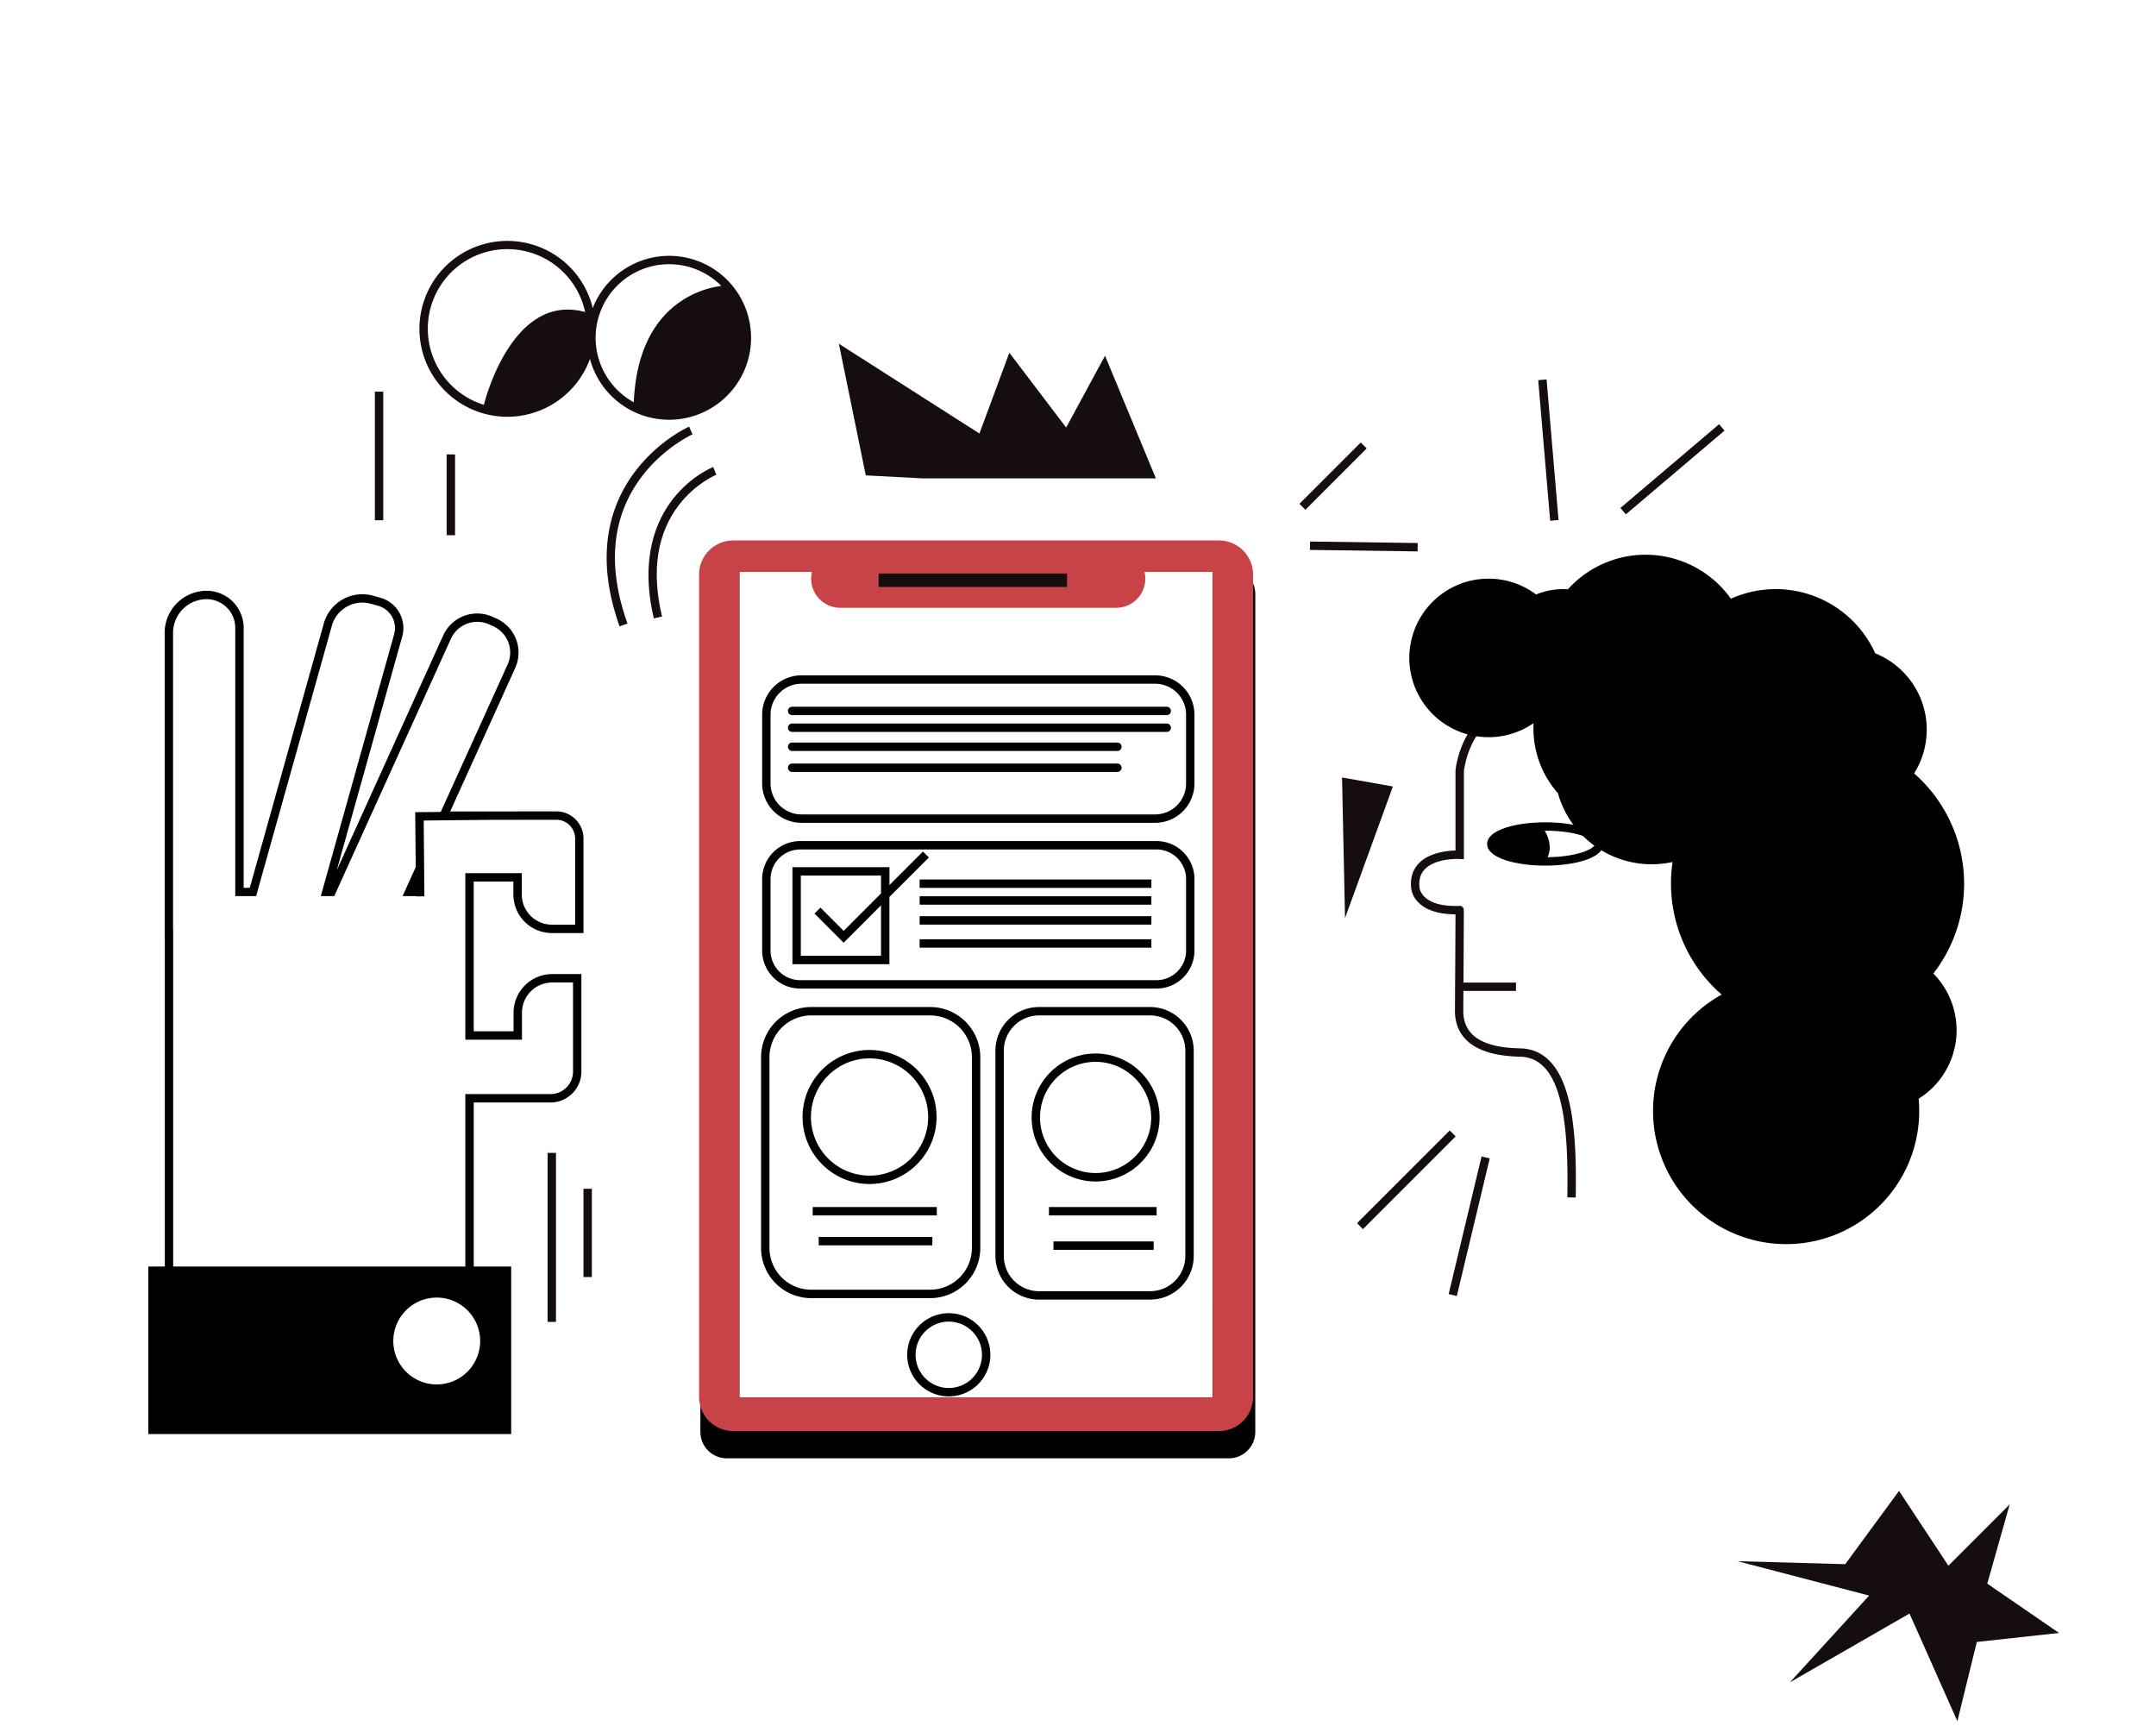 <svg id="Capa_1" data-name="Capa 1" xmlns="http://www.w3.org/2000/svg" viewBox="0 0 2055.7 1644.99"><title>Mesa de trabajo 1</title><path d="M1194.78,556.23a25.2,25.2,0,0,0-23.06-15H693a25.2,25.2,0,0,0-25.2,25.2V1365a25.2,25.2,0,0,0,25.2,25.2h478.68a25.2,25.2,0,0,0,25.2-25.2V566.4A25,25,0,0,0,1194.78,556.23ZM705,545.14h451.25v787H705Z"/><path d="M1162.17,515.2h-463a32.61,32.61,0,0,0-32.62,32.61v783.8a32.61,32.61,0,0,0,32.62,32.62h463a32.61,32.61,0,0,0,32.61-32.62V547.81A32.61,32.61,0,0,0,1162.17,515.2Zm-5.88,817H705v-787h69.19a27.72,27.72,0,0,0-.75,6.42h0a27.8,27.8,0,0,0,27.8,27.8h263a27.8,27.8,0,0,0,27.8-27.8h0a28.27,28.27,0,0,0-.75-6.42h64.91Z" fill="#c84348"/><path d="M1101.4,784.39H764.21a37.56,37.56,0,0,1-37.51-37.51V681.3a37.56,37.56,0,0,1,37.51-37.51H1101.4a37.55,37.55,0,0,1,37.5,37.51v65.58A37.55,37.55,0,0,1,1101.4,784.39ZM764.21,651.79A29.55,29.55,0,0,0,734.7,681.3v65.58a29.55,29.55,0,0,0,29.51,29.51H1101.4a29.54,29.54,0,0,0,29.5-29.51V681.3a29.54,29.54,0,0,0-29.5-29.51Z"/><path d="M1102.69,942.39H762.91a36.25,36.25,0,0,1-36.21-36.21V838a36.26,36.26,0,0,1,36.21-36.21h339.78A36.25,36.25,0,0,1,1138.9,838v68.18A36.25,36.25,0,0,1,1102.69,942.39ZM762.91,809.79A28.25,28.25,0,0,0,734.7,838v68.18a28.25,28.25,0,0,0,28.21,28.21h339.78a28.24,28.24,0,0,0,28.21-28.21V838a28.24,28.24,0,0,0-28.21-28.21Z"/><path d="M1112.45,681.73H755.3a4,4,0,0,1,0-8h357.15a4,4,0,0,1,0,8Z"/><path d="M1112.45,697.73H755.3a4,4,0,0,1,0-8h357.15a4,4,0,0,1,0,8Z"/><path d="M1065.4,715.88H755.3a4,4,0,0,1,0-8h310.1a4,4,0,0,1,0,8Z"/><path d="M1065.4,735.88H755.3a4,4,0,0,1,0-8h310.1a4,4,0,0,1,0,8Z"/><path d="M885.64,817.43,880,811.78l-31.93,31.93V826.65H755.57v92.47h92.48V855Zm-45.59,93.69H763.57V834.65h76.48v17.06L804.4,887.37l-22.13-22.13-5.65,5.66,27.78,27.78L840.05,863Z"/><rect x="876.84" y="838.41" width="220.99" height="8"/><rect x="876.84" y="854.41" width="220.99" height="8"/><rect x="876.84" y="873.41" width="220.99" height="8"/><rect x="876.84" y="895.41" width="220.99" height="8"/><rect x="522.11" y="1099.04" width="8" height="161.11" fill="#160d0e"/><rect x="556.33" y="1133.26" width="8" height="84.12" fill="#160d0e"/><path d="M623.44,589.55c-13.62-57.52,2.39-93.68,18.21-113.89,17.23-22,37.55-30.14,38.4-30.48l2.93,7.44c-.19.08-19.41,7.87-35.27,28.29-21.24,27.34-26.79,63.27-16.48,106.79Z" fill="#160d0e"/><path d="M590.78,597.1c-11.29-31.53-14.86-61.16-10.61-88.07a131.54,131.54,0,0,1,25.08-59.14c22.46-29.9,50.64-42.61,51.83-43.14l3.25,7.31c-.28.13-27.7,12.56-48.89,40.91-28.28,37.83-32.7,84.75-13.13,139.44Z" fill="#160d0e"/><rect x="1229.73" y="449.89" width="82.67" height="8" transform="translate(51.33 1031.72) rotate(-45)" fill="#160d0e"/><rect x="1296.29" y="469.57" width="8" height="102.66" transform="translate(761.38 1813.83) rotate(-89.2)" fill="#160d0e"/><polygon points="1759.38 1491.12 1810.7 1421.26 1857.75 1492.55 1916.21 1434.09 1894.82 1509.66 1963.26 1556.7 1884.84 1565.26 1866.31 1640.82 1820.68 1538.17 1706.62 1603.76 1782.19 1521.06 1656.72 1488.27 1759.38 1491.12" fill="#160d0e"/><polygon points="879.69 456.03 1102.11 456.03 1053.63 339.12 1016.56 407.56 962.39 336.27 933.87 413.26 799.85 327.71 825.51 453.18 879.69 456.03" fill="#160d0e"/><path d="M904.64,1331.16a39.65,39.65,0,1,1,39.65-39.64A39.68,39.68,0,0,1,904.64,1331.16Zm0-71.29a31.65,31.65,0,1,0,31.65,31.65A31.69,31.69,0,0,0,904.64,1259.87Z"/><path d="M886.91,1237.51H773.45a47.85,47.85,0,0,1-47.79-47.79v-181.9A47.84,47.84,0,0,1,773.45,960H886.91a47.84,47.84,0,0,1,47.78,47.78v181.9A47.84,47.84,0,0,1,886.91,1237.51ZM773.45,968a39.83,39.83,0,0,0-39.79,39.78v181.9a39.84,39.84,0,0,0,39.79,39.79H886.91a39.83,39.83,0,0,0,39.78-39.79v-181.9A39.82,39.82,0,0,0,886.91,968Z"/><path d="M1096.62,1238.91H990.69a41.62,41.62,0,0,1-41.57-41.57V1001.59A41.62,41.62,0,0,1,990.69,960h105.93a41.62,41.62,0,0,1,41.57,41.57v195.75A41.62,41.62,0,0,1,1096.62,1238.91ZM990.69,968a33.61,33.61,0,0,0-33.57,33.57v195.75a33.61,33.61,0,0,0,33.57,33.57h105.93a33.61,33.61,0,0,0,33.57-33.57V1001.59A33.61,33.61,0,0,0,1096.62,968Z"/><path d="M829.08,1128.71A63.89,63.89,0,1,1,893,1064.82,64,64,0,0,1,829.08,1128.71Zm0-119.77A55.89,55.89,0,1,0,885,1064.82,55.95,55.95,0,0,0,829.08,1008.94Z"/><path d="M1044.64,1126.3a61,61,0,1,1,61-61A61.1,61.1,0,0,1,1044.64,1126.3Zm0-114.06a53,53,0,1,0,53,53A53.09,53.09,0,0,0,1044.64,1012.24Z"/><rect x="774.9" y="1150.65" width="118.34" height="8"/><rect x="780.6" y="1179.16" width="108.36" height="8"/><rect x="1000.17" y="1150.65" width="102.65" height="8"/><rect x="1004.45" y="1183.44" width="95.52" height="8"/><path d="M1473.39,783.88c-27.56,0-55.45,7.1-55.45,20.66s27.89,20.66,55.45,20.66,55.45-7.1,55.45-20.66S1501,783.88,1473.39,783.88Zm2.23,33.3c4.54-10.2.41-20-2.78-25.3h.55c30.7,0,47.45,8.36,47.45,12.66S1504.9,816.79,1475.62,817.18Z"/><path d="M1496.15,1050.25c-7.8-33.28-23.5-50.39-46.69-50.86-36.81-.75-54.56-12.67-54.25-36.43,0-2.07.08-8.22.14-18.3h50.11v-8H1395.4c.08-13.86.17-30.63.23-44.17l.09-17.78c0-8.84,0-8.84-1.22-10l-1.21-1.15-1.68.05c-37,1.24-38.17-17.3-38.2-18v-.28c-.62-7,1.07-12.49,5.17-16.74,10.44-10.81,32.73-9.75,33-9.74l4.22.24V735.16c.27-2.41,3.93-31.47,25.17-48.43,13.13-10.47,30.44-14.38,51.47-11.61l1-7.94c-23.3-3.06-42.66,1.43-57.56,13.34-24.73,19.79-28,52.69-28.1,54.08l0,.18v76c-7.9.21-25,1.89-34.9,12.18-5.73,5.92-8.22,13.64-7.42,22.94a23.5,23.5,0,0,0,7.57,15c7.41,7.05,19.08,10.65,34.74,10.72,0,11.26-.21,43.81-.35,67-.08,13.62-.13,21.75-.16,24.17-.26,19.74,10.3,43.48,62.08,44.54,41.71.85,46.2,68.27,45.08,134.12l8,.13C1502.89,1111.77,1502.54,1077.54,1496.15,1050.25Z" fill="#160d0e"/><rect x="1278.42" y="1120.7" width="125.01" height="8" transform="translate(-402.54 1277.59) rotate(-45)" fill="#160d0e"/><rect x="1333.37" y="1164.9" width="134.87" height="8" transform="translate(-61.82 2259.46) rotate(-76.55)" fill="#160d0e"/><rect x="1472.37" y="361.69" width="8" height="134.5" transform="translate(-31.06 126.74) rotate(-4.86)" fill="#160d0e"/><rect x="1533" y="443.48" width="123.41" height="8" transform="translate(89.24 1138.06) rotate(-40.32)" fill="#160d0e"/><polygon points="1279.61 741.18 1328.09 749.74 1282.46 875.2 1279.61 741.18" fill="#160d0e"/><rect x="357.44" y="373.34" width="8" height="122.61" fill="#160d0e"/><rect x="425.87" y="433.22" width="8" height="76.99" fill="#160d0e"/><rect x="837.76" y="546.71" width="179.64" height="12.83" fill="#160d0e"/><path d="M526.18,889.47h30.17V799.35a25.92,25.92,0,0,0-25.89-25.88H493.53l-4,.07H429.26l62-136.78a35.56,35.56,0,0,0-17.68-47L469.74,588a35.65,35.65,0,0,0-47.14,17.72L321.07,829.64,383.5,606.83a30,30,0,0,0-20.82-37l-6.93-1.94a38.14,38.14,0,0,0-47,26.43l-70.59,252h-5.83V598.5A35.35,35.35,0,0,0,197,563.19a40.1,40.1,0,0,0-40,40.06V894.08h.16v313.31H141.39v159.69h346V1207.39h-35.7V1051h73.17a29.52,29.52,0,0,0,29.49-29.48V928.59H526.47a36.84,36.84,0,0,0-36.8,36.79v17.74h-38V840.35h37.84v12.47A36.7,36.7,0,0,0,526.18,889.47Zm-109.77,430.3a41.4,41.4,0,1,1,41.41-41.4A41.4,41.4,0,0,1,416.41,1319.77Zm27.28-487.42V991.12h54V965.38a28.82,28.82,0,0,1,28.8-28.79h19.88v84.93A21.51,21.51,0,0,1,524.86,1043H443.69v164.39H165.12V886.08H165V603.25a32.09,32.09,0,0,1,32-32.06,27.34,27.34,0,0,1,27.31,27.31V854.25h19.89l72.24-257.8a30.17,30.17,0,0,1,37.14-20.88l6.93,1.94a22,22,0,0,1,15.28,27.16L305.87,854.25H318.7L429.89,609a27.63,27.63,0,0,1,36.55-13.75l3.87,1.76A27.54,27.54,0,0,1,484,633.46L420.25,774l-24.36.26.49,52.39-12.5,27.57h12.76v.31l8-.07L404,782.21l63-.67h26.55l4-.07h32.93a17.91,17.91,0,0,1,17.89,17.88v82.12H526.18a28.69,28.69,0,0,1-28.65-28.65V832.35Z"/><path d="M638,243.87a78.26,78.26,0,0,0-72.81,49.83,83.82,83.82,0,1,0-2.69,48.45A78.14,78.14,0,1,0,638,243.87ZM407.91,313.46a75.84,75.84,0,0,1,150-16c-66.13-18.12-93,74.75-96.57,88.46A76,76,0,0,1,407.91,313.46Zm160,8.55a70.1,70.1,0,0,1,119.83-49.45c-18.39,2.37-79.48,17.29-83.43,110.92A70.19,70.19,0,0,1,567.89,322Z" fill="#160d0e"/><path d="M1843.4,928.06a77,77,0,0,1-14,119.35q.52,5.77.53,11.71a126.89,126.89,0,1,1-188.36-111,139.93,139.93,0,0,1-46.78-126.4,92.79,92.79,0,0,1-109.33-65.51,93.67,93.67,0,0,1-23.37-62c0-.64,0-1.27,0-1.91,0-1,0-1.94.1-2.9-.84.59-1.69,1.16-2.56,1.7a75.56,75.56,0,1,1,5-124.37,68,68,0,0,1,26-5.11c1.46,0,2.91.05,4.34.14a99.79,99.79,0,0,1,155.4,9A104.2,104.2,0,0,1,1788,622.81a78.43,78.43,0,0,1,37.07,114.48,139.75,139.75,0,0,1,18.35,190.77Z"/></svg>